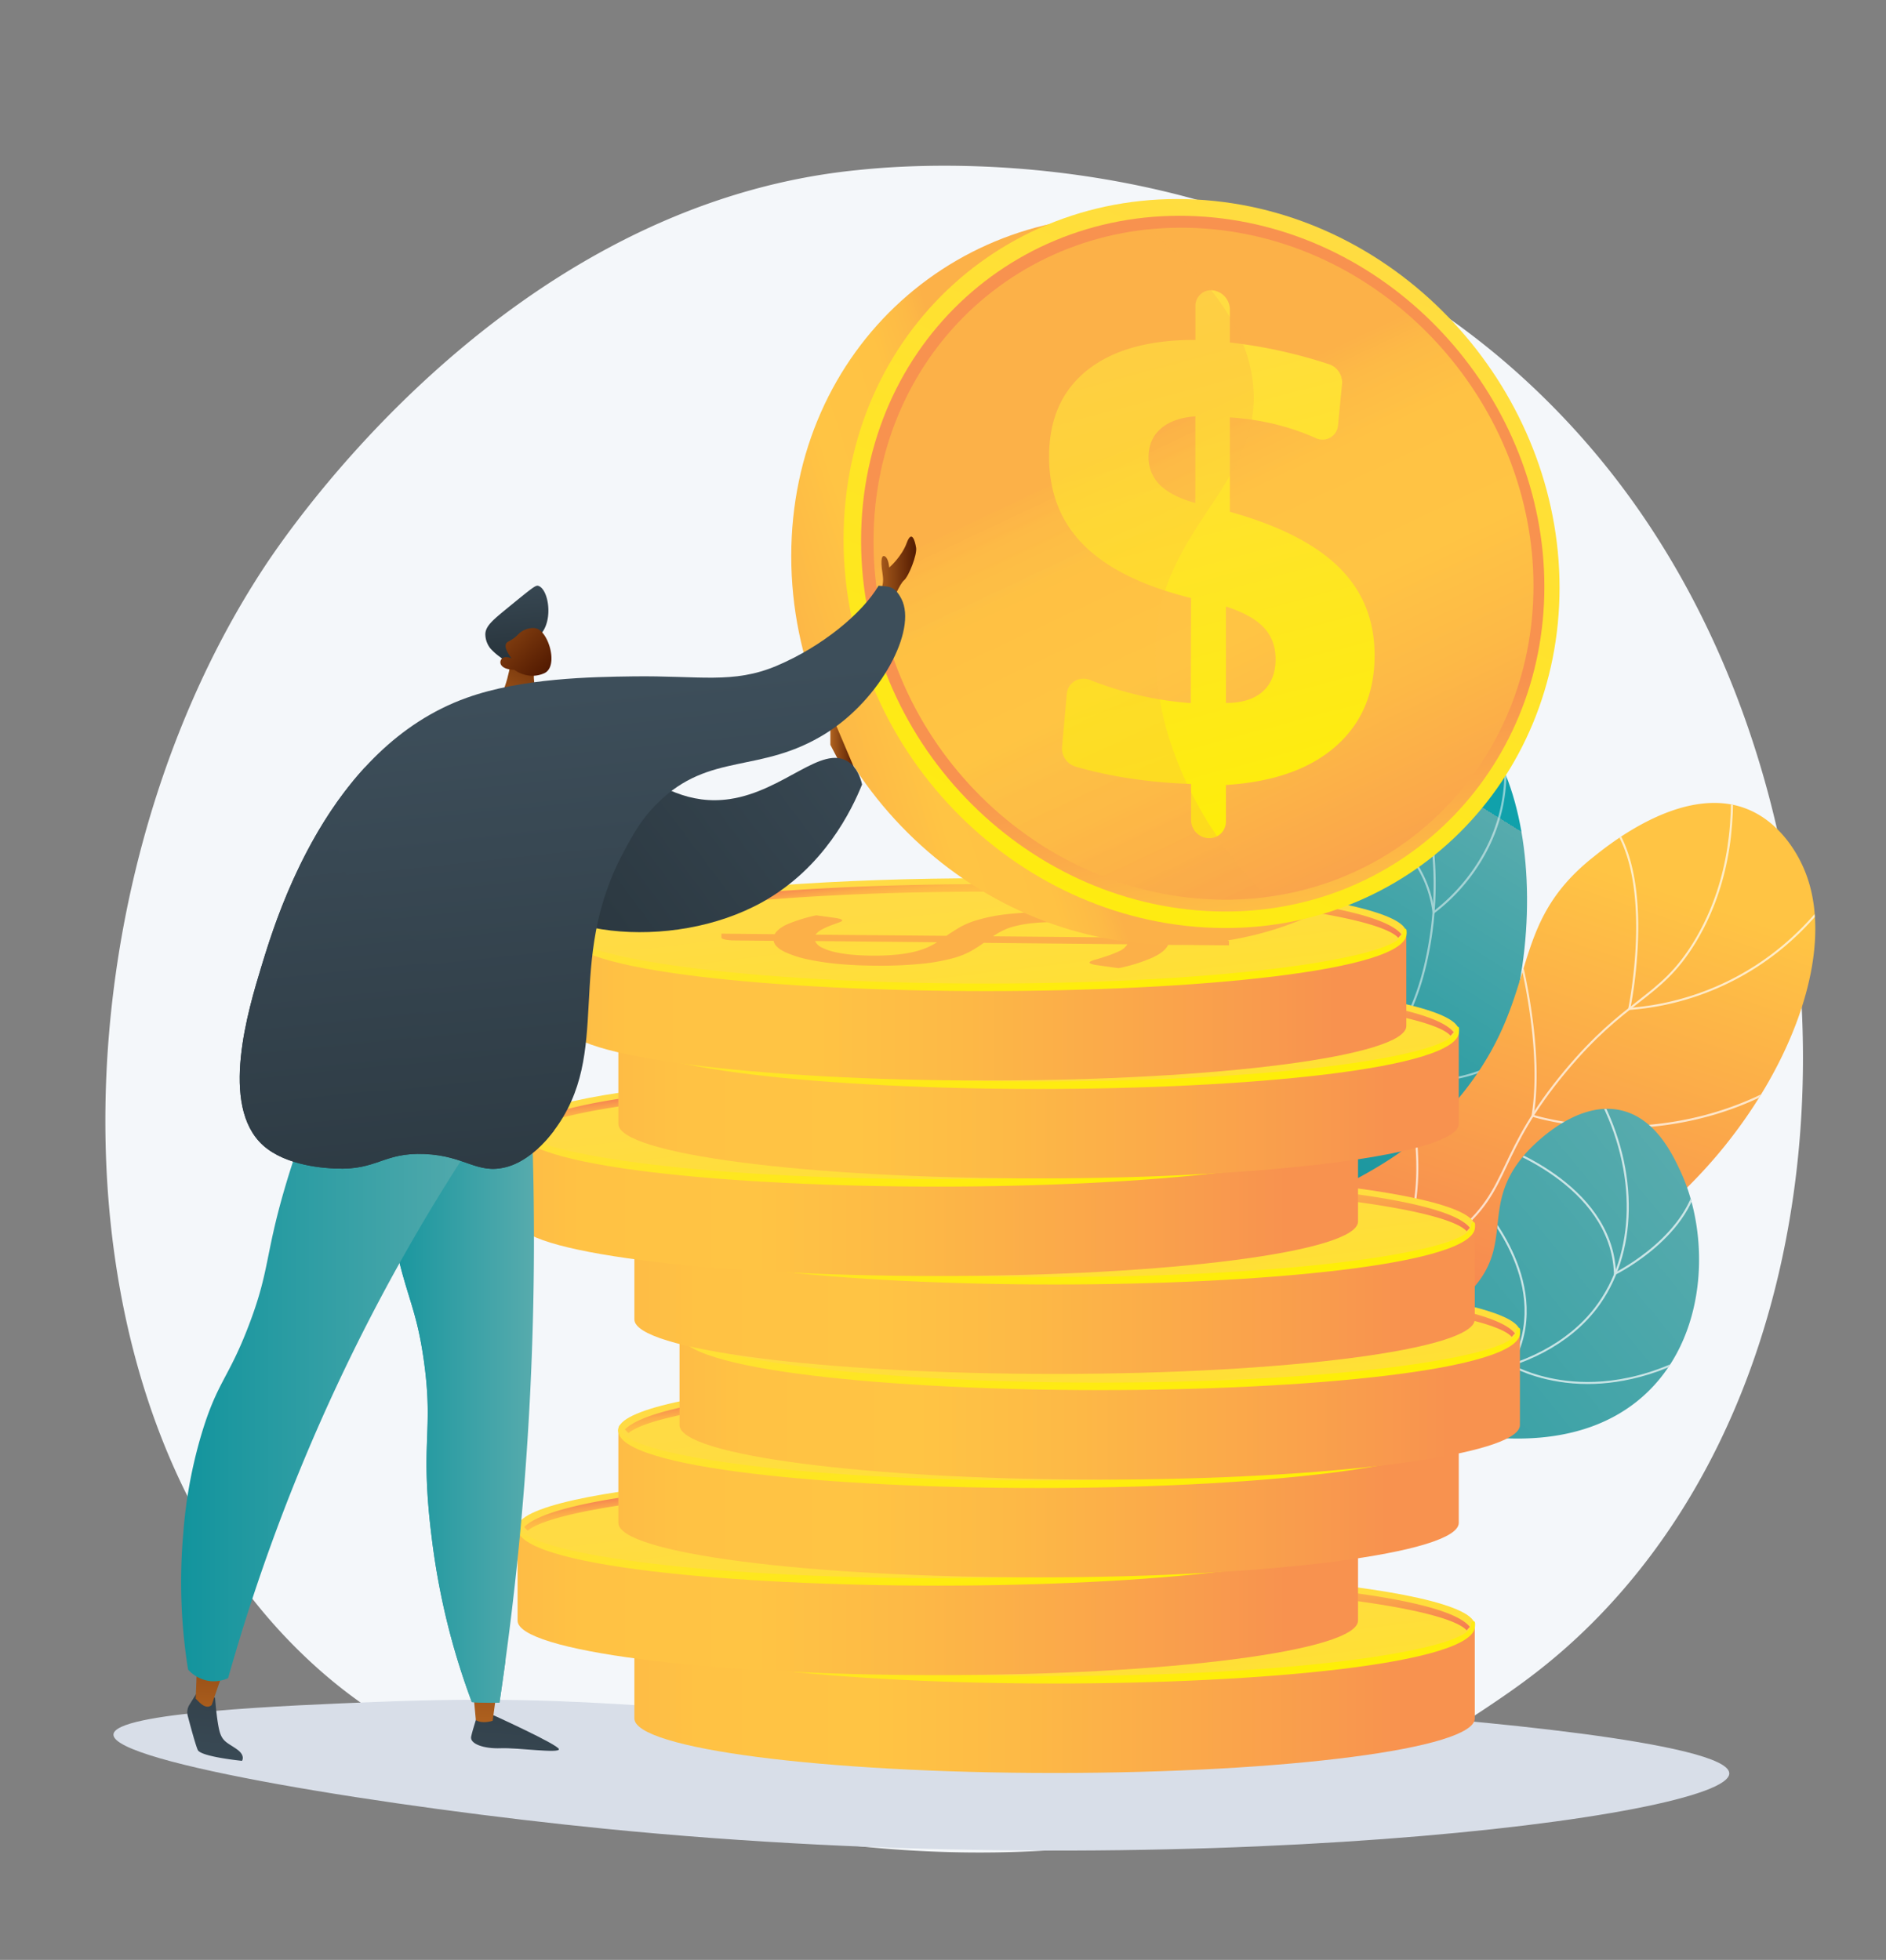 <svg xmlns="http://www.w3.org/2000/svg" xmlns:xlink="http://www.w3.org/1999/xlink" viewBox="0 0 1080.47 1122.78"><rect x="0" y="0" width="1080.47" height="1122.78" fill="#808080" stroke="none"/><defs><style>.cls-1{fill:url(#Gradiente_sem_nome_2);}.cls-2{fill:url(#linear-gradient);}.cls-3{fill:url(#Gradiente_sem_nome_2-2);}.cls-4{fill:#fff;}.cls-5{isolation:isolate;}.cls-6{fill:#f4f7fa;}.cls-7{fill:#d8dee8;}.cls-8{clip-path:url(#clip-path-2);}.cls-9{opacity:0.5;}.cls-11,.cls-9{mix-blend-mode:soft-light;}.cls-10{clip-path:url(#clip-path-3);}.cls-11{opacity:0.7;}.cls-12{clip-path:url(#clip-path-4);}.cls-13{fill:url(#linear-gradient-3);}.cls-14{fill:url(#linear-gradient-4);}.cls-15{fill:url(#linear-gradient-5);}.cls-16{fill:#fcb048;}.cls-17{fill:url(#linear-gradient-6);}.cls-18{fill:url(#linear-gradient-7);}.cls-19{fill:url(#linear-gradient-8);}.cls-20{fill:url(#linear-gradient-9);}.cls-21{fill:url(#linear-gradient-10);}.cls-22{fill:url(#linear-gradient-11);}.cls-23{fill:url(#linear-gradient-12);}.cls-24{fill:url(#linear-gradient-13);}.cls-25{fill:url(#linear-gradient-14);}.cls-26{fill:url(#linear-gradient-15);}.cls-27{fill:url(#linear-gradient-16);}.cls-28{fill:url(#linear-gradient-17);}.cls-29{fill:url(#linear-gradient-18);}.cls-30{fill:url(#linear-gradient-19);}.cls-31{fill:url(#linear-gradient-20);}.cls-32{fill:url(#linear-gradient-21);}.cls-33{fill:url(#linear-gradient-22);}.cls-34{fill:url(#linear-gradient-23);}.cls-35{fill:url(#linear-gradient-24);}.cls-36{fill:url(#linear-gradient-25);}.cls-37{fill:url(#linear-gradient-26);}.cls-38{fill:url(#linear-gradient-27);}.cls-39{fill:url(#linear-gradient-28);}.cls-40{fill:url(#linear-gradient-29);}.cls-41{fill:url(#linear-gradient-30);}.cls-42{fill:url(#linear-gradient-31);}.cls-43{fill:url(#linear-gradient-32);}.cls-44{fill:url(#linear-gradient-33);}.cls-45{fill:url(#linear-gradient-34);}.cls-46{fill:url(#linear-gradient-35);}.cls-47{fill:url(#linear-gradient-36);}.cls-48{fill:url(#linear-gradient-37);}.cls-49{fill:url(#linear-gradient-38);}.cls-50{fill:url(#linear-gradient-39);}.cls-51{opacity:0.3;mix-blend-mode:multiply;fill:url(#linear-gradient-40);}.cls-52{fill:url(#linear-gradient-41);}.cls-53{fill:url(#linear-gradient-42);}.cls-54{fill:url(#Nova_amostra_de_gradiente_2);}.cls-55{fill:url(#linear-gradient-43);}.cls-56{fill:url(#Nova_amostra_de_gradiente_2-2);}.cls-57{fill:url(#linear-gradient-44);}.cls-58{fill:url(#Gradiente_sem_nome_2-5);}.cls-59{fill:url(#Gradiente_sem_nome_2-6);}.cls-60{fill:url(#Gradiente_sem_nome_2-7);}.cls-61{fill:url(#linear-gradient-45);}.cls-62{fill:url(#Nova_amostra_de_gradiente_2-3);}.cls-63{fill:url(#linear-gradient-46);}.cls-64{fill:url(#Nova_amostra_de_gradiente_2-4);}.cls-65{fill:url(#Nova_amostra_de_gradiente_2-5);}.cls-66{fill:url(#Nova_amostra_de_gradiente_2-6);}</style><linearGradient id="Gradiente_sem_nome_2" x1="848.62" y1="462.17" x2="714.61" y2="677.96" gradientUnits="userSpaceOnUse"><stop offset="0" stop-color="#10a1ab"/><stop offset="0" stop-color="#57abad"/><stop offset="1" stop-color="#12949d"/></linearGradient><linearGradient id="linear-gradient" x1="918.32" y1="497.73" x2="801.74" y2="845.57" gradientUnits="userSpaceOnUse"><stop offset="0" stop-color="#ffc444"/><stop offset="1" stop-color="#f36f56"/></linearGradient><linearGradient id="Gradiente_sem_nome_2-2" x1="973.19" y1="675.83" x2="625.07" y2="961.78" xlink:href="#Gradiente_sem_nome_2"/><clipPath id="clip-path"><path class="cls-4" d="M681.09,826.31l-.8-.88c29.75-27.17,60.11-41.74,90.22-43.32,13.18-.69,22.67,1.23,31.86,3.08,11.46,2.31,22.28,4.49,39.55,1.88,31.09-4.7,56.58-18.18,71.78-38,23.55-30.66,24.36-77.9,2.07-120.35l1.05-.55c22.51,42.86,21.66,90.6-2.17,121.63-15.39,20-41.16,33.68-72.55,38.43-17.48,2.64-28.4.44-40-1.89-9.11-1.84-18.54-3.74-31.55-3.06C740.74,784.86,710.64,799.33,681.09,826.31Z"/></clipPath><clipPath id="clip-path-2"><path class="cls-1" d="M721.68,846.83c-12.57-27.78-27-70.7-21-120.73,6.84-57.46,34.26-71.79,53.47-134.5,27.42-89.51-20.86-147,14.31-177.22,17.15-14.76,46.29-17.94,65.65-7.09C889.33,438.23,892.55,598.8,818,669.7c-33.74,32.07-66.2,32.23-89.86,71.55C707.2,776,713.71,818.13,721.68,846.83Z"/></clipPath><clipPath id="clip-path-3"><path class="cls-2" d="M694,836.55c-6.53-23.41-12.84-60.39,2.94-95.79,27.54-61.76,91.34-49.2,143.64-117.84,42.18-55.36,22.93-92.74,72.08-131.83,8.23-6.54,51.58-42.34,88.3-27.6,20.7,8.3,30.11,28.94,31.88,32.81,26.7,58.55-24.83,160.37-100.74,212.62-43.62,30-59.45,23.48-137.81,61.48A461.49,461.49,0,0,0,694,836.55Z"/></clipPath><clipPath id="clip-path-4"><path class="cls-3" d="M690.94,816.39a259.17,259.17,0,0,1,60.48-40.63c49.92-24,74.89-15.77,94.48-40.1,20.28-25.19,3.11-46,27.59-74.3,2.06-2.38,28.42-32.09,56-25.08,19.26,4.9,28.75,25.14,33.2,34.64,17.28,36.85,16,96-21.73,129.23-35.76,31.49-86.19,23.81-102.22,21.26C810.58,817,803,807,774.46,803.29,739.81,798.77,710.12,808.13,690.94,816.39Z"/></clipPath><linearGradient id="linear-gradient-3" x1="322.27" y1="973.36" x2="876.16" y2="973.36" gradientUnits="userSpaceOnUse"><stop offset="0" stop-color="#fcb148"/><stop offset="0.05" stop-color="#fdba46"/><stop offset="0.14" stop-color="#ffc244"/><stop offset="0.32" stop-color="#ffc444"/><stop offset="0.48" stop-color="#fdb946"/><stop offset="0.78" stop-color="#f99c4d"/><stop offset="0.87" stop-color="#f8924f"/><stop offset="1" stop-color="#f8924f"/></linearGradient><linearGradient id="linear-gradient-4" x1="601.76" y1="910.97" x2="630.96" y2="1155.42" gradientUnits="userSpaceOnUse"><stop offset="0" stop-color="#ffdb44"/><stop offset="1" stop-color="#feef06"/></linearGradient><linearGradient id="linear-gradient-5" x1="600.49" y1="900.07" x2="609.46" y2="975.14" xlink:href="#linear-gradient-4"/><linearGradient id="linear-gradient-6" x1="-14931.07" y1="-554.06" x2="-14922.13" y2="-479.25" gradientTransform="translate(-14322.15 413.22) rotate(180)" gradientUnits="userSpaceOnUse"><stop offset="0" stop-color="#f36f56"/><stop offset="0.31" stop-color="#f99c4c"/><stop offset="0.55" stop-color="#fdb946"/><stop offset="0.68" stop-color="#ffc444"/><stop offset="0.8" stop-color="#ffc244"/><stop offset="0.87" stop-color="#feba46"/><stop offset="0.92" stop-color="#fcad49"/><stop offset="0.96" stop-color="#f99a4d"/><stop offset="1" stop-color="#f68252"/><stop offset="1" stop-color="#f57e53"/></linearGradient><linearGradient id="linear-gradient-7" x1="255.35" y1="917.28" x2="809.23" y2="917.28" xlink:href="#linear-gradient-3"/><linearGradient id="linear-gradient-8" x1="534.84" y1="854.89" x2="564.04" y2="1099.34" xlink:href="#linear-gradient-4"/><linearGradient id="linear-gradient-9" x1="533.57" y1="843.99" x2="542.54" y2="919.06" xlink:href="#linear-gradient-4"/><linearGradient id="linear-gradient-10" x1="-14864.15" y1="-497.97" x2="-14855.21" y2="-423.16" xlink:href="#linear-gradient-6"/><linearGradient id="linear-gradient-11" x1="313.09" y1="861.36" x2="866.98" y2="861.36" xlink:href="#linear-gradient-3"/><linearGradient id="linear-gradient-12" x1="592.58" y1="798.97" x2="621.78" y2="1043.42" xlink:href="#linear-gradient-4"/><linearGradient id="linear-gradient-13" x1="591.31" y1="788.07" x2="600.28" y2="863.14" xlink:href="#linear-gradient-4"/><linearGradient id="linear-gradient-14" x1="-14921.89" y1="-442.05" x2="-14912.96" y2="-367.24" xlink:href="#linear-gradient-6"/><linearGradient id="linear-gradient-15" x1="348.13" y1="805.28" x2="902.02" y2="805.28" xlink:href="#linear-gradient-3"/><linearGradient id="linear-gradient-16" x1="627.62" y1="742.88" x2="656.82" y2="987.33" xlink:href="#linear-gradient-4"/><linearGradient id="linear-gradient-17" x1="626.35" y1="731.98" x2="635.32" y2="807.05" xlink:href="#linear-gradient-4"/><linearGradient id="linear-gradient-18" x1="-14956.93" y1="-385.97" x2="-14948" y2="-311.16" xlink:href="#linear-gradient-6"/><linearGradient id="linear-gradient-19" x1="322.27" y1="744.77" x2="876.16" y2="744.77" xlink:href="#linear-gradient-3"/><linearGradient id="linear-gradient-20" x1="601.76" y1="682.37" x2="630.96" y2="926.82" xlink:href="#linear-gradient-4"/><linearGradient id="linear-gradient-21" x1="600.49" y1="671.47" x2="609.46" y2="746.55" xlink:href="#linear-gradient-4"/><linearGradient id="linear-gradient-22" x1="-14931.07" y1="-325.46" x2="-14922.13" y2="-250.65" xlink:href="#linear-gradient-6"/><linearGradient id="linear-gradient-23" x1="255.35" y1="688.68" x2="809.23" y2="688.68" xlink:href="#linear-gradient-3"/><linearGradient id="linear-gradient-24" x1="534.84" y1="626.29" x2="564.04" y2="870.74" xlink:href="#linear-gradient-4"/><linearGradient id="linear-gradient-25" x1="533.57" y1="615.39" x2="542.54" y2="690.46" xlink:href="#linear-gradient-4"/><linearGradient id="linear-gradient-26" x1="-14864.15" y1="-269.37" x2="-14855.21" y2="-194.57" xlink:href="#linear-gradient-6"/><linearGradient id="linear-gradient-27" x1="313.09" y1="632.76" x2="866.98" y2="632.76" xlink:href="#linear-gradient-3"/><linearGradient id="linear-gradient-28" x1="592.58" y1="570.37" x2="621.78" y2="814.82" xlink:href="#linear-gradient-4"/><linearGradient id="linear-gradient-29" x1="591.31" y1="559.47" x2="600.28" y2="634.54" xlink:href="#linear-gradient-4"/><linearGradient id="linear-gradient-30" x1="-14921.89" y1="-213.45" x2="-14912.96" y2="-138.65" xlink:href="#linear-gradient-6"/><linearGradient id="linear-gradient-31" x1="283.06" y1="576.68" x2="836.94" y2="576.68" xlink:href="#linear-gradient-3"/><linearGradient id="linear-gradient-32" x1="562.55" y1="514.28" x2="591.75" y2="758.73" xlink:href="#linear-gradient-4"/><linearGradient id="linear-gradient-33" x1="561.28" y1="503.38" x2="570.24" y2="578.46" xlink:href="#linear-gradient-4"/><linearGradient id="linear-gradient-34" x1="-14891.86" y1="-157.37" x2="-14882.92" y2="-82.56" xlink:href="#linear-gradient-6"/><linearGradient id="linear-gradient-35" x1="588.1" y1="354.92" x2="348.88" y2="431.69" xlink:href="#linear-gradient-3"/><linearGradient id="linear-gradient-36" x1="781.61" y1="116.81" x2="568.05" y2="587.95" xlink:href="#linear-gradient-4"/><linearGradient id="linear-gradient-37" x1="742.32" y1="614.28" x2="701.12" y2="389.18" xlink:href="#linear-gradient-3"/><linearGradient id="linear-gradient-38" x1="654.96" y1="249.92" x2="824.77" y2="610.41" xlink:href="#linear-gradient-3"/><linearGradient id="linear-gradient-39" x1="648.19" y1="172.35" x2="733.58" y2="492.38" xlink:href="#linear-gradient-4"/><linearGradient id="linear-gradient-40" x1="605" y1="273.25" x2="774.47" y2="633.01" xlink:href="#linear-gradient-3"/><linearGradient id="linear-gradient-41" x1="501.79" y1="326.14" x2="524.9" y2="326.14" gradientUnits="userSpaceOnUse"><stop offset="0" stop-color="#b0621f"/><stop offset="1" stop-color="#541b01"/></linearGradient><linearGradient id="linear-gradient-42" x1="475.7" y1="424.15" x2="489.62" y2="424.15" xlink:href="#linear-gradient-41"/><linearGradient id="Nova_amostra_de_gradiente_2" x1="-14831.25" y1="925.32" x2="-14822.2" y2="1040.57" gradientTransform="matrix(-1, 0, 0, 1, -14530.46, 0)" gradientUnits="userSpaceOnUse"><stop offset="0" stop-color="#28343c"/><stop offset="1" stop-color="#3d4e5a"/></linearGradient><linearGradient id="linear-gradient-43" x1="-14807.88" y1="989.49" x2="-14809.52" y2="870.12" gradientTransform="matrix(-1, 0, 0, 1, -14530.46, 0)" xlink:href="#linear-gradient-41"/><linearGradient id="Nova_amostra_de_gradiente_2-2" x1="-14660.12" y1="911.88" x2="-14651.07" y2="1027.13" xlink:href="#Nova_amostra_de_gradiente_2"/><linearGradient id="linear-gradient-44" x1="-14651.04" y1="987.32" x2="-14652.69" y2="867.95" gradientTransform="matrix(-1, 0, 0, 1, -14530.46, 0)" xlink:href="#linear-gradient-41"/><linearGradient id="Gradiente_sem_nome_2-5" x1="-14836.36" y1="796.11" x2="-14748.11" y2="796.11" gradientTransform="matrix(-1, 0, 0, 1, -14530.46, 0)" xlink:href="#Gradiente_sem_nome_2"/><linearGradient id="Gradiente_sem_nome_2-6" x1="-14836.36" y1="796.11" x2="-14748.11" y2="796.11" gradientTransform="matrix(-1, 0, 0, 1, -14530.46, 0)" xlink:href="#Gradiente_sem_nome_2"/><linearGradient id="Gradiente_sem_nome_2-7" x1="-14811.86" y1="787.41" x2="-14634.19" y2="787.41" gradientTransform="matrix(-1, 0, 0, 1, -14530.46, 0)" xlink:href="#Gradiente_sem_nome_2"/><linearGradient id="linear-gradient-45" x1="295.58" y1="414.77" x2="338.42" y2="340.57" gradientUnits="userSpaceOnUse"><stop offset="0" stop-color="#b0621f"/><stop offset="0.16" stop-color="#964e16"/><stop offset="0.37" stop-color="#79380d"/><stop offset="0.58" stop-color="#642806"/><stop offset="0.8" stop-color="#581e02"/><stop offset="1" stop-color="#541b01"/></linearGradient><linearGradient id="Nova_amostra_de_gradiente_2-3" x1="297.75" y1="376" x2="293.3" y2="322.62" gradientTransform="matrix(1, 0, 0, 1, 0, 0)" xlink:href="#Nova_amostra_de_gradiente_2"/><linearGradient id="linear-gradient-46" x1="270.08" y1="341.32" x2="311.23" y2="384.7" xlink:href="#linear-gradient-41"/><linearGradient id="Nova_amostra_de_gradiente_2-4" x1="286.62" y1="539.3" x2="526.86" y2="359.11" gradientTransform="matrix(1, 0, 0, 1, 0, 0)" xlink:href="#Nova_amostra_de_gradiente_2"/><linearGradient id="Nova_amostra_de_gradiente_2-5" x1="356.1" y1="757.96" x2="318.65" y2="397.76" gradientTransform="matrix(1, 0, 0, 1, 0, 0)" xlink:href="#Nova_amostra_de_gradiente_2"/><linearGradient id="Nova_amostra_de_gradiente_2-6" x1="241.48" y1="770.81" x2="203.67" y2="407.11" gradientTransform="matrix(1, 0, 0, 1, 0, 0)" xlink:href="#Nova_amostra_de_gradiente_2"/></defs><g class="cls-5"><g id="Metaphor_illustration" data-name="Metaphor illustration"><path class="cls-6" d="M915.88,926c-25.32,26.09-48,41.43-65.31,53-169.13,112.93-362.46,80.38-422.24,69.26-96.43-18-177.84-30.62-247.78-93.81C21.61,810.87,29.34,511.34,150.79,325.79c14.4-22,135.66-201.75,329.41-227.08,4.74-.62,8.27-1,11.37-1.3,30-3.17,215.71-19.92,367.16,107a451.57,451.57,0,0,1,88.92,100.89C1066,488,1066.32,770.93,915.88,926Z"/><path class="cls-7" d="M523.16,984.29c-137.85-1.64-174.41-14.52-307.32-9.31C165,977,65.75,980.86,65,993.6c-1,16.33,160.06,41.93,281.24,54,329.91,32.89,644.52-6.43,644.45-31.67-.06-17.59-153-31.4-219.79-35.39C663.68,974.17,657.27,985.88,523.16,984.29Z"/><path class="cls-1" d="M721.68,846.83c-12.57-27.78-27-70.7-21-120.73,6.84-57.46,34.26-71.79,53.47-134.5,27.42-89.51-20.86-147,14.31-177.22,17.15-14.76,46.29-17.94,65.65-7.09C889.33,438.23,892.55,598.8,818,669.7c-33.74,32.07-66.2,32.23-89.86,71.55C707.2,776,713.71,818.13,721.68,846.83Z"/><g class="cls-8"><g class="cls-9"><path class="cls-4" d="M708.16,775l-1.18-.17A221.3,221.3,0,0,1,715.5,738c8.91-27.54,20.31-43.37,34.73-63.4,9.36-13,20-27.75,31.83-48.5,22.16-38.82,28.88-52.33,33.9-73.43a201.91,201.91,0,0,0-.71-95.23,196.94,196.94,0,0,0-33.15-69.13l.95-.71a197.8,197.8,0,0,1,33.35,69.54,203.1,203.1,0,0,1,.71,95.8c-5.05,21.25-11.79,34.81-34,73.75-11.88,20.81-22.51,35.57-31.89,48.6-14.37,20-25.71,35.71-34.57,63.08A220.65,220.65,0,0,0,708.16,775Z"/><path class="cls-4" d="M820.8,523.77l-.12-1c-7.16-56.53-77.31-68.56-78-68.67l.19-1.18A132,132,0,0,1,779.56,466c17,9.17,38,26.24,42.16,55.65a108.43,108.43,0,0,0,25-27.69c10.63-16.85,21.16-44.47,11-80.43l1.14-.32c10.3,36.4-.38,64.37-11.14,81.42a107.5,107.5,0,0,1-26.1,28.58Z"/><path class="cls-4" d="M816.29,619.84a98.47,98.47,0,0,1-27.73-3.8l-.48-.16.08-.5c8.54-57.19-31.58-81.68-32-81.92l.6-1c.42.25,41,25,32.63,82.62,5.17,1.55,51.08,14,85-18.85l.83.85C856.29,615.42,833.67,619.84,816.29,619.84Z"/><path class="cls-4" d="M788.63,679.3a79.1,79.1,0,0,1-12.36-.94c-14.42-2.29-22.08-7.8-22.4-8l-.34-.25.13-.41c9.67-30.89-13.56-77.26-13.8-77.73l1.06-.54c.24.47,23.48,46.85,14,78.2,3.55,2.31,33.83,20.24,83.8-4.42l.53,1.07C818.69,676.39,801.54,679.3,788.63,679.3Z"/></g></g><path class="cls-2" d="M694,836.55c-6.53-23.41-12.84-60.39,2.94-95.79,27.54-61.76,91.34-49.2,143.64-117.84,42.18-55.36,22.93-92.74,72.08-131.83,8.23-6.54,51.58-42.34,88.3-27.6,20.7,8.3,30.11,28.94,31.88,32.81,26.7,58.55-24.83,160.37-100.74,212.62-43.62,30-59.45,23.48-137.81,61.48A461.49,461.49,0,0,0,694,836.55Z"/><g class="cls-10"><g class="cls-11"><path class="cls-4" d="M690.27,866l-1.18-.12c5.68-58.31,24-99.07,54.57-121.16,15-10.81,27.49-13.62,40.76-16.6,14.23-3.2,29-6.5,47.32-20.53,17.85-13.63,23.49-25.5,30.64-40.54,6.44-13.54,14.45-30.4,34-53.83,17.14-20.53,30.14-30.67,41.61-39.63,12.41-9.68,22.2-17.33,32.63-34.58,17-28.2,23.8-62.71,20.08-102.59l1.19-.11c3.74,40.14-3.08,74.9-20.25,103.31-10.54,17.44-20.41,25.15-32.92,34.91-11.42,8.92-24.37,19-41.42,39.46-19.46,23.3-27.44,40.09-33.85,53.57-7.21,15.18-12.91,27.17-31,41-18.58,14.19-33.42,17.52-47.78,20.75-13.15,3-25.56,5.74-40.32,16.41C714.11,767.56,695.92,808,690.27,866Z"/><path class="cls-4" d="M932.62,578.63l.17-.78c.17-.82,17.14-82.6-15.48-112.06l.8-.89c31.4,28.36,17.67,103.89,16,112.42a154.94,154.94,0,0,0,91.5-39.48c19.49-17.52,28.75-34.46,28.84-34.63l1,.57c-.09.17-9.43,17.26-29,34.91a156.15,156.15,0,0,1-93,39.88Z"/><path class="cls-4" d="M927.83,646.28c-29.35,0-49.78-6.47-50-6.54l-.49-.16.08-.5c3.61-22.16.79-48.32-2.21-66.35a340,340,0,0,0-7.46-34.22l1.14-.33c.17.58,16.52,57.93,9.79,100.58,3.35,1,23.67,6.67,51.61,6.31,28.09-.35,69.86-7,109.28-36.89l.72,1c-39.7,30.07-81.75,36.79-110,37.14Z"/><path class="cls-4" d="M893.74,746.87a244,244,0,0,1-61.27-7.53c-22.59-5.87-35.32-13.18-35.44-13.25l-.55-.31.35-.53c27.11-41.55,8.08-103.31,7.88-103.93l1.14-.36c.19.62,19.23,62.38-7.68,104.4,5.68,3.06,54.84,27.94,131.22,18l.15,1.18A277.47,277.47,0,0,1,893.74,746.87Z"/></g></g><path class="cls-3" d="M690.94,816.39a259.17,259.17,0,0,1,60.48-40.63c49.92-24,74.89-15.77,94.48-40.1,20.28-25.19,3.11-46,27.59-74.3,2.06-2.38,28.42-32.09,56-25.08,19.26,4.9,28.75,25.14,33.2,34.64,17.28,36.85,16,96-21.73,129.23-35.76,31.49-86.19,23.81-102.22,21.26C810.58,817,803,807,774.46,803.29,739.81,798.77,710.12,808.13,690.94,816.39Z"/><g class="cls-12"><g class="cls-11"><path class="cls-4" d="M681.09,826.31l-.8-.88c29.75-27.17,60.11-41.74,90.22-43.32,13.18-.69,22.67,1.23,31.86,3.08,11.46,2.31,22.28,4.49,39.55,1.88,31.09-4.7,56.58-18.18,71.78-38,23.55-30.66,24.36-77.9,2.07-120.35l1.05-.55c22.51,42.86,21.66,90.6-2.17,121.63-15.39,20-41.16,33.68-72.55,38.43-17.48,2.64-28.4.44-40-1.89-9.11-1.84-18.54-3.74-31.55-3.06C740.74,784.86,710.64,799.33,681.09,826.31Z"/><path class="cls-4" d="M924.61,730.59l0-.91c-1.7-51.32-66.54-72.84-67.19-73.06l.36-1.13c.66.21,65.51,21.73,68,73.22,6.4-3.35,48-26.58,47-63l1.19,0c1.13,40-48,64.25-48.48,64.5Z"/><path class="cls-4" d="M909.52,792.85c-3,0-5.85-.13-8.49-.35-21.9-1.78-35.47-9.84-35.61-9.92l-.5-.3.29-.51c25.34-44.32-15.94-89.59-16.36-90l.87-.81c.43.46,42,46,16.82,90.92,2.63,1.44,15.36,7.93,34.65,9.48,20,1.62,51.26-1.87,86.91-27.62l.7,1C957.53,787.25,929.56,792.85,909.52,792.85Z"/></g></g><path class="cls-13" d="M363.43,931.05v53.39c0,17.26,107.78,31.24,240.73,31.24s240.72-14,240.72-31.24V931.05Z"/><ellipse class="cls-14" cx="604.16" cy="931.05" rx="240.73" ry="31.24"/><path class="cls-15" d="M604.16,964.44c-117.75,0-240.87-11.25-240.87-32.94,0-1.19.42-3.28,1.61-3.28s.68,1.64.68,2.83c0,13.75,98,29.08,238.58,29.08s238.57-15.33,238.57-29.08c0-1.19.2-2.31,1.39-2.31s.91,1.59.91,2.78C845,953.21,721.9,964.44,604.16,964.44Z"/><path class="cls-16" d="M581.41,932.79c2.36-1.64,4.87-3.25,7.56-4.84a47.52,47.52,0,0,1,10.35-4.31,97.83,97.83,0,0,1,15.86-3.14A199.82,199.82,0,0,1,639,919.22c9.31-.05,18,.25,26.21.88A178.59,178.59,0,0,1,686.7,923a66.65,66.65,0,0,1,15.13,4.69q5.79,2.79,6.91,6.41l27.11.27a26.44,26.44,0,0,1,5.19.48c1.52.31,2.25.7,2.25,1.17v2.24l-34.84-.34q-1.83,4.1-9.34,7.5a94.9,94.9,0,0,1-19.11,5.9l-12.69-1.77a14.61,14.61,0,0,1-2.81-.66c-.73-.27-1.08-.56-1.08-.87s1-.92,2.94-1.47,4.18-1.24,6.64-2a68.29,68.29,0,0,0,7.28-2.87,9.94,9.94,0,0,0,4.77-4l-82.25-.81a77.37,77.37,0,0,1-7.26,4.68,47.41,47.41,0,0,1-10.67,4.15,111.82,111.82,0,0,1-16.56,3,235.26,235.26,0,0,1-25,1.22c-7.54,0-14.88-.25-22.07-.85a151.78,151.78,0,0,1-19.15-2.73,60.15,60.15,0,0,1-13.73-4.5q-5.35-2.68-6-6.16l-22.31-.23a28.66,28.66,0,0,1-5.27-.47c-1.54-.29-2.32-.69-2.33-1.18v-2.24l30.51.29c1.35-2.35,4.11-4.4,8.34-6.14A95.21,95.21,0,0,1,506.85,921l10.21,1.4c3.11.44,4.65,1,4.65,1.54,0,.31-.63.7-1.91,1.17s-2.82,1-4.58,1.68a42.16,42.16,0,0,0-5.08,2.29,10.91,10.91,0,0,0-3.72,3Zm-75.27,3a8.09,8.09,0,0,0,4.05,3.78,31.84,31.84,0,0,0,7.75,2.62,80.15,80.15,0,0,0,10.45,1.5q5.82.48,12.18.45a123.09,123.09,0,0,0,12.93-.64,74.54,74.54,0,0,0,9.67-1.63,44.33,44.33,0,0,0,7.28-2.41,41.29,41.29,0,0,0,5.56-3Zm179.05-2c-.61-1.48-2.11-2.78-4.43-3.9a40.46,40.46,0,0,0-8.91-2.81,98.88,98.88,0,0,0-12.64-1.7q-7.2-.55-15.89-.51a124.21,124.21,0,0,0-13.31.69,68.72,68.72,0,0,0-9.67,1.76,35,35,0,0,0-7,2.57,48.54,48.54,0,0,0-5.33,3.13Z"/><path class="cls-17" d="M604.19,903.19c-107.34,0-219.1,9.44-237,27.73a22.3,22.3,0,0,1,2,2.05c15.07-12.69,107.35-25.47,235-25.47C735.14,907.5,828.9,921,840.26,934a21.53,21.53,0,0,1,1.8-2C827.29,913,713.43,903.19,604.19,903.19Z"/><path class="cls-18" d="M296.51,875v53.4c0,17.25,107.77,31.24,240.73,31.24S778,945.61,778,928.36V875Z"/><ellipse class="cls-19" cx="537.24" cy="874.96" rx="240.73" ry="31.24"/><path class="cls-20" d="M537.23,908.36c-117.74,0-240.86-11.25-240.86-32.94,0-1.19.42-3.29,1.61-3.29s.68,1.64.68,2.83c0,13.76,98,29.09,238.57,29.09S775.81,888.72,775.81,875c0-1.19.2-2.3,1.39-2.3s.91,1.58.91,2.78C778.11,897.13,655,908.36,537.23,908.36Z"/><path class="cls-16" d="M514.49,876.7c2.36-1.63,4.87-3.24,7.56-4.84a48.13,48.13,0,0,1,10.34-4.31,99.41,99.41,0,0,1,15.87-3.13A201.69,201.69,0,0,1,572,863.13q14-.06,26.2.89a178.65,178.65,0,0,1,21.55,2.85,67.15,67.15,0,0,1,15.13,4.69q5.79,2.81,6.91,6.41l27.11.28a26.44,26.44,0,0,1,5.19.48c1.52.31,2.25.7,2.25,1.17v2.23l-34.84-.33q-1.85,4.1-9.35,7.5a94.63,94.63,0,0,1-19.1,5.89l-12.69-1.76a15.32,15.32,0,0,1-2.81-.67c-.73-.26-1.08-.55-1.09-.87s1-.92,3-1.47,4.18-1.23,6.64-2a66.31,66.31,0,0,0,7.28-2.88,9.87,9.87,0,0,0,4.77-4l-82.25-.82a76.3,76.3,0,0,1-7.27,4.69A47,47,0,0,1,518,889.56a112.73,112.73,0,0,1-16.55,3,235.26,235.26,0,0,1-24.95,1.22c-7.54,0-14.88-.25-22.07-.86a151.51,151.51,0,0,1-19.15-2.73,59.28,59.28,0,0,1-13.74-4.5q-5.34-2.67-6-6.16l-22.31-.23a28.72,28.72,0,0,1-5.27-.46c-1.54-.3-2.33-.69-2.33-1.19v-2.23l30.51.29c1.35-2.35,4.11-4.4,8.34-6.14a95.37,95.37,0,0,1,15.48-4.66l10.22,1.4c3.11.44,4.65,1,4.65,1.53,0,.32-.63.71-1.91,1.18s-2.82,1-4.58,1.68a40.65,40.65,0,0,0-5.08,2.29,10.91,10.91,0,0,0-3.72,3Zm-75.27,3a8.09,8.09,0,0,0,4,3.78,32.72,32.72,0,0,0,7.75,2.62,80.15,80.15,0,0,0,10.45,1.5q5.82.48,12.18.45a128.78,128.78,0,0,0,12.93-.64,74.42,74.42,0,0,0,9.67-1.64,45.68,45.68,0,0,0,7.28-2.4,40.2,40.2,0,0,0,5.56-3Zm179-2c-.61-1.48-2.11-2.78-4.43-3.9a39.87,39.87,0,0,0-8.92-2.81,98.38,98.38,0,0,0-12.64-1.7q-7.18-.55-15.88-.51a119.06,119.06,0,0,0-13.31.69,68.55,68.55,0,0,0-9.67,1.75,35.6,35.6,0,0,0-6.95,2.57,50.22,50.22,0,0,0-5.33,3.14Z"/><path class="cls-21" d="M537.27,847.1c-107.34,0-219.1,9.45-237,27.73a23.78,23.78,0,0,1,2,2.06c15.07-12.69,107.35-25.48,235-25.48,130.94,0,224.71,13.45,236.06,26.46a23.23,23.23,0,0,1,1.8-2C760.37,856.9,646.51,847.1,537.27,847.1Z"/><path class="cls-22" d="M354.25,819v53.4c0,17.25,107.78,31.24,240.73,31.24s240.73-14,240.73-31.24V819Z"/><ellipse class="cls-23" cx="594.98" cy="819.04" rx="240.73" ry="31.24"/><path class="cls-24" d="M595,852.44c-117.75,0-240.87-11.25-240.87-32.94,0-1.19.43-3.29,1.62-3.29s.68,1.64.68,2.83c0,13.76,98,29.09,238.57,29.09S833.55,832.8,833.55,819c0-1.19.2-2.31,1.4-2.31s.9,1.59.9,2.79C835.85,841.21,712.72,852.44,595,852.44Z"/><path class="cls-16" d="M572.23,820.78q3.54-2.44,7.57-4.84a47.7,47.7,0,0,1,10.34-4.31A99.3,99.3,0,0,1,606,808.49a202,202,0,0,1,23.77-1.28q14-.06,26.2.89A178.47,178.47,0,0,1,677.52,811a66.83,66.83,0,0,1,15.13,4.69q5.8,2.8,6.91,6.41l27.11.28a26.47,26.47,0,0,1,5.2.48c1.51.31,2.24.7,2.25,1.17v2.23l-34.85-.33q-1.83,4.1-9.34,7.5a94.54,94.54,0,0,1-19.11,5.89l-12.69-1.76a15,15,0,0,1-2.8-.67c-.74-.26-1.09-.55-1.09-.87s1-.92,2.94-1.47,4.18-1.23,6.65-2a67,67,0,0,0,7.27-2.88,9.83,9.83,0,0,0,4.77-4l-82.25-.82a77.38,77.38,0,0,1-7.26,4.69,47.22,47.22,0,0,1-10.67,4.15,113,113,0,0,1-16.55,3,235.46,235.46,0,0,1-25,1.22c-7.54,0-14.87-.25-22.06-.86A151.25,151.25,0,0,1,493,834.26a59.28,59.28,0,0,1-13.74-4.5q-5.36-2.68-6-6.16l-22.32-.23a28.88,28.88,0,0,1-5.27-.46c-1.54-.3-2.32-.69-2.32-1.19l0-2.23,30.51.29c1.35-2.35,4.12-4.4,8.34-6.14A95.21,95.21,0,0,1,497.67,809l10.22,1.4c3.1.44,4.64,1,4.64,1.53,0,.32-.62.71-1.91,1.18s-2.82,1-4.58,1.68a41.32,41.32,0,0,0-5.08,2.29,10.91,10.91,0,0,0-3.72,3Zm-75.27,3a8.07,8.07,0,0,0,4.05,3.79,32.65,32.65,0,0,0,7.76,2.62,79.73,79.73,0,0,0,10.44,1.5q5.84.48,12.18.45a128.78,128.78,0,0,0,12.93-.64A74.6,74.6,0,0,0,554,829.9a45.2,45.2,0,0,0,7.27-2.4,40.2,40.2,0,0,0,5.56-3Zm179.05-2c-.61-1.48-2.1-2.78-4.43-3.9a39.1,39.1,0,0,0-8.91-2.81,98.63,98.63,0,0,0-12.64-1.7q-7.18-.55-15.89-.51a119.33,119.33,0,0,0-13.31.69,68.82,68.82,0,0,0-9.67,1.75,35.6,35.6,0,0,0-6.95,2.57,51.24,51.24,0,0,0-5.33,3.14Z"/><path class="cls-25" d="M595,791.18c-107.33,0-219.1,9.45-237,27.73A22.23,22.23,0,0,1,360,821c15.07-12.69,107.35-25.48,235-25.48,131,0,224.71,13.45,236.07,26.46a21.7,21.7,0,0,1,1.8-2C818.11,801,704.25,791.18,595,791.18Z"/><path class="cls-26" d="M389.29,763v53.39c0,17.26,107.78,31.24,240.73,31.24s240.73-14,240.73-31.24V763Z"/><path class="cls-27" d="M870.75,763C870.75,780.21,763,794.2,630,794.2s-240.73-14-240.73-31.24S497.07,731.72,630,731.72,870.75,745.7,870.75,763Z"/><path class="cls-28" d="M630,796.35c-117.75,0-240.87-11.24-240.87-32.94,0-1.19.43-3.28,1.62-3.28s.68,1.64.68,2.83c0,13.75,98,29.08,238.57,29.08S868.59,776.71,868.59,763c0-1.19.2-2.31,1.4-2.31s.9,1.59.9,2.78C870.89,785.12,747.76,796.35,630,796.35Z"/><path class="cls-16" d="M607.27,764.7q3.54-2.46,7.57-4.84a47.2,47.2,0,0,1,10.34-4.31,98.2,98.2,0,0,1,15.87-3.14,199.82,199.82,0,0,1,23.77-1.28q13.95-.07,26.2.88a178,178,0,0,1,21.54,2.86,66.32,66.32,0,0,1,15.13,4.69q5.8,2.81,6.91,6.41l27.11.27a26.47,26.47,0,0,1,5.2.48c1.51.31,2.24.7,2.25,1.18v2.23l-34.85-.34q-1.83,4.11-9.34,7.5a94.49,94.49,0,0,1-19.11,5.9l-12.69-1.77a14.31,14.31,0,0,1-2.8-.66c-.74-.27-1.09-.56-1.09-.87s1-.92,2.94-1.47,4.18-1.23,6.65-2a69,69,0,0,0,7.27-2.87,9.89,9.89,0,0,0,4.77-4l-82.25-.82a79.44,79.44,0,0,1-7.26,4.69,47.73,47.73,0,0,1-10.67,4.14,111.66,111.66,0,0,1-16.55,3,232.81,232.81,0,0,1-25,1.22c-7.54,0-14.87-.25-22.06-.85A151.51,151.51,0,0,1,528,778.18a60.25,60.25,0,0,1-13.74-4.5c-3.56-1.79-5.57-3.84-6-6.16L486,767.29a29.8,29.8,0,0,1-5.27-.46c-1.54-.3-2.32-.7-2.32-1.19V763.4l30.5.3c1.35-2.36,4.12-4.41,8.35-6.15a94.76,94.76,0,0,1,15.48-4.66l10.22,1.41c3.1.43,4.64.94,4.64,1.53,0,.31-.62.71-1.91,1.17s-2.82,1-4.58,1.68A43.68,43.68,0,0,0,536,761a10.78,10.78,0,0,0-3.72,3Zm-75.27,3a8.09,8.09,0,0,0,4,3.78,31.93,31.93,0,0,0,7.76,2.62,78,78,0,0,0,10.44,1.51c3.89.31,8,.47,12.18.44a126.14,126.14,0,0,0,12.93-.63,76.34,76.34,0,0,0,9.68-1.64,45.2,45.2,0,0,0,7.27-2.4,42.47,42.47,0,0,0,5.56-3Zm179-2c-.61-1.48-2.1-2.78-4.43-3.9a40.12,40.12,0,0,0-8.91-2.81,98.77,98.77,0,0,0-12.64-1.69q-7.19-.55-15.89-.52a124.36,124.36,0,0,0-13.31.69,68.72,68.72,0,0,0-9.67,1.76,35,35,0,0,0-7,2.57,47.94,47.94,0,0,0-5.33,3.14Z"/><path class="cls-29" d="M630.05,735.1c-107.33,0-219.1,9.44-237,27.73a20,20,0,0,1,1.95,2.06c15.07-12.7,107.35-25.48,235-25.48,131,0,224.71,13.45,236.07,26.45a21.59,21.59,0,0,1,1.8-2C853.15,744.89,739.3,735.1,630.05,735.1Z"/><path class="cls-30" d="M363.43,702.45v53.39c0,17.26,107.78,31.24,240.73,31.24s240.72-14,240.72-31.24V702.45Z"/><ellipse class="cls-31" cx="604.16" cy="702.45" rx="240.73" ry="31.24"/><path class="cls-32" d="M604.16,735.84c-117.75,0-240.87-11.24-240.87-32.93,0-1.2.42-3.29,1.61-3.29s.68,1.64.68,2.83c0,13.76,98,29.08,238.58,29.08s238.57-15.32,238.57-29.08c0-1.19.2-2.31,1.39-2.31s.91,1.59.91,2.78C845,724.61,721.9,735.84,604.16,735.84Z"/><path class="cls-16" d="M581.41,704.19c2.36-1.64,4.87-3.25,7.56-4.84A47.52,47.52,0,0,1,599.32,695a98.92,98.92,0,0,1,15.86-3.14A199.82,199.82,0,0,1,639,690.62c9.31,0,18,.25,26.21.88a178.59,178.59,0,0,1,21.54,2.86,66.65,66.65,0,0,1,15.13,4.69q5.79,2.81,6.91,6.41l27.11.27a27.22,27.22,0,0,1,5.19.48c1.52.31,2.25.7,2.25,1.18v2.23l-34.84-.34q-1.83,4.11-9.34,7.5a94.9,94.9,0,0,1-19.11,5.9l-12.69-1.77a14.61,14.61,0,0,1-2.81-.66c-.73-.27-1.08-.56-1.08-.87s1-.92,2.94-1.47,4.18-1.23,6.64-2a68.29,68.29,0,0,0,7.28-2.87,10,10,0,0,0,4.77-4l-82.25-.82a79.44,79.44,0,0,1-7.26,4.69A47.93,47.93,0,0,1,584.88,717a111.82,111.82,0,0,1-16.56,3,232.61,232.61,0,0,1-25,1.22c-7.54,0-14.88-.25-22.07-.85a151.78,151.78,0,0,1-19.15-2.73,60.15,60.15,0,0,1-13.73-4.5q-5.35-2.68-6-6.16l-22.31-.23a29.62,29.62,0,0,1-5.27-.46c-1.54-.3-2.32-.7-2.33-1.19V702.9l30.51.29c1.35-2.35,4.11-4.41,8.34-6.15a96.21,96.21,0,0,1,15.49-4.66l10.21,1.41c3.11.43,4.65.94,4.65,1.53,0,.32-.63.71-1.91,1.17s-2.82,1-4.58,1.68a42.22,42.22,0,0,0-5.08,2.3,10.78,10.78,0,0,0-3.72,3Zm-75.27,3a8.11,8.11,0,0,0,4.05,3.79,32.29,32.29,0,0,0,7.75,2.61,78.39,78.39,0,0,0,10.45,1.51q5.82.48,12.18.45A128.78,128.78,0,0,0,553.5,715a76.17,76.17,0,0,0,9.67-1.64,45.34,45.34,0,0,0,7.28-2.4,41.3,41.3,0,0,0,5.56-3Zm179.05-2c-.61-1.49-2.11-2.79-4.43-3.9a39.9,39.9,0,0,0-8.91-2.82,99,99,0,0,0-12.64-1.69q-7.2-.55-15.89-.52A124.21,124.21,0,0,0,630,697a68.72,68.72,0,0,0-9.67,1.76,35,35,0,0,0-7,2.57,48.58,48.58,0,0,0-5.33,3.14Z"/><path class="cls-33" d="M604.19,674.59c-107.34,0-219.1,9.45-237,27.73a21.2,21.2,0,0,1,2,2.06c15.07-12.7,107.35-25.48,235-25.48,130.95,0,224.71,13.45,236.07,26.46a19.31,19.31,0,0,1,1.8-2C827.29,684.38,713.43,674.59,604.19,674.59Z"/><path class="cls-34" d="M296.51,646.36v53.4C296.51,717,404.28,731,537.24,731S778,717,778,699.76v-53.4Z"/><ellipse class="cls-35" cx="537.24" cy="646.36" rx="240.73" ry="31.24"/><path class="cls-36" d="M537.23,679.76c-117.74,0-240.86-11.25-240.86-32.94,0-1.19.42-3.28,1.61-3.28s.68,1.63.68,2.82c0,13.76,98,29.09,238.57,29.09s238.58-15.33,238.58-29.09c0-1.19.2-2.3,1.39-2.3s.91,1.59.91,2.78C778.11,668.53,655,679.76,537.23,679.76Z"/><path class="cls-16" d="M514.49,648.11c2.36-1.64,4.87-3.25,7.56-4.84A47.63,47.63,0,0,1,532.39,639a98.2,98.2,0,0,1,15.87-3.14A201.69,201.69,0,0,1,572,634.53q14-.06,26.2.89a180.68,180.68,0,0,1,21.55,2.85,67.12,67.12,0,0,1,15.13,4.7q5.79,2.79,6.91,6.4l27.11.28a26.44,26.44,0,0,1,5.19.48c1.52.31,2.25.7,2.25,1.17v2.23l-34.84-.33q-1.85,4.09-9.35,7.5a94.63,94.63,0,0,1-19.1,5.89l-12.69-1.76a14.61,14.61,0,0,1-2.81-.66c-.73-.27-1.08-.56-1.09-.88s1-.91,3-1.46,4.18-1.24,6.64-2.05a66.31,66.31,0,0,0,7.28-2.88,9.87,9.87,0,0,0,4.77-4l-82.25-.81a76.29,76.29,0,0,1-7.27,4.68A47,47,0,0,1,518,661a112.73,112.73,0,0,1-16.55,3,235.26,235.26,0,0,1-24.95,1.22c-7.54,0-14.88-.25-22.07-.86a151.51,151.51,0,0,1-19.15-2.73,59.79,59.79,0,0,1-13.74-4.49q-5.34-2.69-6-6.17l-22.31-.22a29.57,29.57,0,0,1-5.27-.47c-1.54-.3-2.33-.69-2.33-1.19v-2.23l30.51.29c1.35-2.35,4.11-4.4,8.34-6.14a95.37,95.37,0,0,1,15.48-4.66l10.22,1.4c3.11.44,4.65.95,4.65,1.53,0,.32-.63.71-1.91,1.18s-2.82,1-4.58,1.68a40.65,40.65,0,0,0-5.08,2.29,10.91,10.91,0,0,0-3.72,3Zm-75.27,3a8.09,8.09,0,0,0,4,3.78,32.72,32.72,0,0,0,7.75,2.62,80.15,80.15,0,0,0,10.45,1.5q5.82.48,12.18.45a125.87,125.87,0,0,0,12.93-.64,72.76,72.76,0,0,0,9.67-1.64,45.68,45.68,0,0,0,7.28-2.4,40.2,40.2,0,0,0,5.56-3Zm179-2c-.61-1.48-2.11-2.78-4.43-3.9a40.39,40.39,0,0,0-8.92-2.81,98.38,98.38,0,0,0-12.64-1.7q-7.18-.56-15.88-.51a119.06,119.06,0,0,0-13.31.69,68.55,68.55,0,0,0-9.67,1.75,36.26,36.26,0,0,0-6.95,2.57,50.22,50.22,0,0,0-5.33,3.14Z"/><path class="cls-37" d="M537.27,618.51c-107.34,0-219.1,9.44-237,27.72a23.78,23.78,0,0,1,2,2.06c15.07-12.69,107.35-25.47,235-25.47,130.94,0,224.71,13.44,236.06,26.45a23.23,23.23,0,0,1,1.8-2C760.37,628.3,646.51,618.51,537.27,618.51Z"/><path class="cls-38" d="M354.25,590.44v53.4c0,17.25,107.78,31.24,240.73,31.24s240.73-14,240.73-31.24v-53.4Z"/><ellipse class="cls-39" cx="594.98" cy="590.44" rx="240.73" ry="31.24"/><path class="cls-40" d="M595,623.84c-117.75,0-240.87-11.25-240.87-32.94,0-1.19.43-3.28,1.62-3.28s.68,1.63.68,2.82c0,13.76,98,29.09,238.57,29.09s238.57-15.33,238.57-29.09c0-1.19.2-2.3,1.4-2.3s.9,1.59.9,2.78C835.85,612.61,712.72,623.84,595,623.84Z"/><path class="cls-16" d="M572.23,592.19q3.54-2.46,7.57-4.84A47.2,47.2,0,0,1,590.14,583,98.2,98.2,0,0,1,606,579.9a201.69,201.69,0,0,1,23.77-1.29q14-.06,26.2.89a178.47,178.47,0,0,1,21.54,2.85,66.28,66.28,0,0,1,15.13,4.7q5.8,2.79,6.91,6.4l27.11.28a26.47,26.47,0,0,1,5.2.48c1.51.31,2.24.7,2.25,1.17v2.23l-34.85-.33q-1.83,4.1-9.34,7.5a94.54,94.54,0,0,1-19.11,5.89l-12.69-1.76a15.07,15.07,0,0,1-2.8-.66c-.74-.27-1.09-.56-1.09-.88s1-.92,2.94-1.46,4.18-1.24,6.65-2a67,67,0,0,0,7.27-2.88,9.83,9.83,0,0,0,4.77-4l-82.25-.81a77.37,77.37,0,0,1-7.26,4.68A47.22,47.22,0,0,1,575.7,605a113,113,0,0,1-16.55,3,235.46,235.46,0,0,1-25,1.22c-7.54,0-14.87-.25-22.06-.86A151.25,151.25,0,0,1,493,605.66a59.28,59.28,0,0,1-13.74-4.5q-5.36-2.67-6-6.16l-22.32-.22a29.74,29.74,0,0,1-5.27-.47c-1.54-.3-2.32-.69-2.32-1.19l0-2.23,30.51.29c1.35-2.35,4.12-4.4,8.34-6.14a95.21,95.21,0,0,1,15.49-4.66l10.22,1.4c3.1.44,4.64,1,4.64,1.53,0,.32-.62.71-1.91,1.18s-2.82,1-4.58,1.68a41.32,41.32,0,0,0-5.08,2.29,10.91,10.91,0,0,0-3.72,3Zm-75.27,3A8.09,8.09,0,0,0,501,599a32.65,32.65,0,0,0,7.76,2.62,79.73,79.73,0,0,0,10.44,1.5q5.84.48,12.18.45a125.87,125.87,0,0,0,12.93-.64A74.6,74.6,0,0,0,554,601.3a45.2,45.2,0,0,0,7.27-2.4,40.2,40.2,0,0,0,5.56-3Zm179.05-2c-.61-1.48-2.1-2.78-4.43-3.9a40.12,40.12,0,0,0-8.91-2.81,98.63,98.63,0,0,0-12.64-1.7q-7.18-.55-15.89-.51a119.33,119.33,0,0,0-13.31.69,68.82,68.82,0,0,0-9.67,1.75,36.26,36.26,0,0,0-6.95,2.57,51.24,51.24,0,0,0-5.33,3.14Z"/><path class="cls-41" d="M595,562.59c-107.33,0-219.1,9.44-237,27.72a22.23,22.23,0,0,1,1.95,2.06c15.07-12.69,107.35-25.47,235-25.47,131,0,224.71,13.44,236.07,26.45a21.7,21.7,0,0,1,1.8-2C818.11,572.38,704.25,562.59,595,562.59Z"/><path class="cls-42" d="M324.22,534.36v53.39C324.22,605,432,619,564.94,619s240.73-14,240.73-31.24V534.36Z"/><ellipse class="cls-43" cx="564.94" cy="534.36" rx="240.73" ry="31.24"/><path class="cls-44" d="M564.94,567.75c-117.74,0-240.86-11.24-240.86-32.93,0-1.2.42-3.29,1.61-3.29s.68,1.64.68,2.83c0,13.76,98,29.08,238.57,29.08s238.58-15.32,238.58-29.08c0-1.19.2-2.31,1.39-2.31s.9,1.59.9,2.78C805.81,556.52,682.69,567.75,564.94,567.75Z"/><path class="cls-16" d="M542.2,536.1c2.36-1.63,4.87-3.25,7.56-4.84A47.63,47.63,0,0,1,560.1,527,99.3,99.3,0,0,1,576,523.81a202,202,0,0,1,23.77-1.28q14-.07,26.2.89a176.66,176.66,0,0,1,21.55,2.85A66.38,66.38,0,0,1,662.61,531q5.8,2.81,6.92,6.41l27.1.27a28.09,28.09,0,0,1,5.2.48c1.52.31,2.25.7,2.25,1.18v2.23l-34.84-.34q-1.85,4.11-9.35,7.5a93.94,93.94,0,0,1-19.1,5.9l-12.7-1.77a14.49,14.49,0,0,1-2.8-.66c-.73-.26-1.08-.55-1.09-.87s1-.92,2.95-1.47,4.18-1.23,6.64-2.05a66.24,66.24,0,0,0,7.28-2.87,10,10,0,0,0,4.77-4l-82.25-.82a78.3,78.3,0,0,1-7.27,4.69A47.25,47.25,0,0,1,545.66,549a110.37,110.37,0,0,1-16.55,3,232.61,232.61,0,0,1-24.95,1.22c-7.54,0-14.88-.25-22.07-.85a151.51,151.51,0,0,1-19.15-2.73,59.76,59.76,0,0,1-13.74-4.5q-5.34-2.69-6-6.16l-22.31-.23a28.72,28.72,0,0,1-5.27-.46c-1.54-.3-2.33-.7-2.33-1.19v-2.23l30.51.29c1.35-2.35,4.11-4.4,8.34-6.15a96.38,96.38,0,0,1,15.48-4.66l10.22,1.41q4.65.64,4.65,1.53c0,.32-.63.71-1.91,1.18s-2.82,1-4.58,1.67a42.22,42.22,0,0,0-5.08,2.3,10.78,10.78,0,0,0-3.72,3Zm-75.28,3a8.09,8.09,0,0,0,4.06,3.79,32.29,32.29,0,0,0,7.75,2.61,78.15,78.15,0,0,0,10.45,1.51q5.82.48,12.18.45a128.78,128.78,0,0,0,12.93-.64,76.17,76.17,0,0,0,9.67-1.64,45.68,45.68,0,0,0,7.28-2.4,41.16,41.16,0,0,0,5.55-3Zm179.06-2c-.61-1.49-2.11-2.79-4.43-3.9a39.83,39.83,0,0,0-8.92-2.82A98.77,98.77,0,0,0,620,528.74q-7.18-.56-15.88-.52a124.06,124.06,0,0,0-13.31.69,68.88,68.88,0,0,0-9.68,1.76,34.62,34.62,0,0,0-6.94,2.57,48.58,48.58,0,0,0-5.33,3.14Z"/><path class="cls-45" d="M565,506.5c-107.34,0-219.1,9.45-237,27.73a22.42,22.42,0,0,1,2,2.06c15.06-12.7,107.35-25.48,235-25.48,130.94,0,224.71,13.45,236.06,26.46a21.87,21.87,0,0,1,1.8-2C788.08,516.3,674.22,506.5,565,506.5Z"/><path class="cls-46" d="M863.48,346.24c0,111-86.77,198.27-197.68,194.87-115.42-3.55-212.5-103.23-212.5-222.52S550.38,112.7,665.8,124.72C776.71,136.27,863.48,235.27,863.48,346.24Z"/><path class="cls-47" d="M893.45,336.67c0,111-86.77,198.28-197.68,194.87C580.35,528,483.27,428.31,483.27,309s97.08-205.89,212.5-193.87C806.68,126.7,893.45,225.7,893.45,336.67Z"/><path class="cls-48" d="M884.75,336.09c0,106.08-83,189.4-189,186C585.71,518.49,493.3,423.36,493.3,309.7s92.41-196.34,202.47-185.06C801.72,135.49,884.75,230,884.75,336.09Z"/><path class="cls-49" d="M878.51,335.67c0,102.58-80.34,183.05-182.74,179.61-106.24-3.57-195.33-95.45-195.33-205.1s89.09-189.53,195.33-178.77C798.17,141.78,878.51,233.08,878.51,335.67Z"/><path class="cls-50" d="M694.72,166.31h0a11.17,11.17,0,0,1,9.86,11v18.89a276,276,0,0,1,32.74,5.68q12.07,2.83,24,6.76a11,11,0,0,1,7.53,11.33l-2.32,23.69A8.88,8.88,0,0,1,753.85,251a138.2,138.2,0,0,0-16.1-6,146,146,0,0,0-30.38-5.67l-2.79-.23v54.09c28.43,7.95,49.3,18.65,62.8,32.11s20.11,30.09,20.11,50.12q0,32.5-22.25,52.11t-62.93,22.16v20.85a9.48,9.48,0,0,1-9.86,9.63h-.18a10.47,10.47,0,0,1-9.9-10.45V449.12l-4.4-.19A290,290,0,0,1,641.52,445a240.38,240.38,0,0,1-25.2-5.79,10.88,10.88,0,0,1-7.9-11.23l2.73-30.45c.59-6.58,7.2-10.41,13.46-7.94a196.41,196.41,0,0,0,22.16,7.27,193.11,193.11,0,0,0,35.42,5.92l.18-60.17q-40.93-10.12-61.14-30T601,261.6q0-32.15,21.95-49.58t61.89-17.28V175.43A8.92,8.92,0,0,1,694.72,166.31Zm-9.9,72.21q-12.65.91-19.71,6.95T658,261.71a21.8,21.8,0,0,0,6.55,16.13q6.52,6.48,20.24,10.33Zm17.49,109v55.18q13.76,0,21.11-6.56t7.34-18.57q0-10.95-6.82-18.16T702.31,347.47Z"/><path class="cls-51" d="M662.7,360.79c6.17-61,62.22-86.8,54.9-142.89-4.5-34.57-30.71-63.71-59.94-86.46-88.66,9.3-157.22,82.72-157.22,178.74,0,109.65,89.09,201.54,195.33,205.1A184.36,184.36,0,0,0,726,513.81C683.76,471.82,657.39,413.18,662.7,360.79Z"/><path class="cls-52" d="M501.79,339.72s5.5-.77,3.79-11.27c-1.35-8.24-.33-11,1.61-9.55s2.22,6.22,2.22,6.22,7.09-6.05,10-14,4.8-1.25,5.42,2.71-4.17,16.27-6.88,18.56-6.67,12.4-6.67,12.4Z"/><polygon class="cls-53" points="482.93 440.52 475.7 426.68 475.7 407.77 489.62 440.52 482.93 440.52"/><path class="cls-54" d="M283.13,982.8s36.45,16.57,37.05,19.21-23.45-.88-33.26-.5-17.88-2.52-17-6.68,4.33-14.61,4.33-14.61Z"/><path class="cls-55" d="M284.46,969.35l-2.21,16.42s-5.78,2.05-9.65-.38l-1.66-18Z"/><path class="cls-56" d="M112.79,969.75l-4.24,6.81a8.12,8.12,0,0,0-1,6.36c1.48,5.66,4.45,16.69,5.74,19.57,1.76,3.92,25.35,6.24,25.35,6.24s2.1-3-2.8-6.53-8-4.14-9.77-9.42-2.88-20.2-2.88-20.2Z"/><path class="cls-57" d="M130.44,952.45c-1.55,1.24-9.12,24.23-9.12,24.23s-2.46,3.14-7.12-1.49-2.1-2.08-2.1-2.08L113,950.5Z"/><path class="cls-58" d="M304.52,639.62c1.92,49,2,102.15-.82,159-3.17,64-9.54,123.13-17.57,176.74q-4.49.15-9.41,0c-2.21-.06-4.35-.17-6.43-.31a409.28,409.28,0,0,1-13.5-43.2,414.49,414.49,0,0,1-9.43-50.58c-7-55.45,1.2-60.29-4.49-101.38-5.05-36.4-12.22-37.82-20.65-89.49-9.14-56.07-2.33-64.48,1-67.52C237.28,609.93,270.36,618.74,304.52,639.62Z"/><path class="cls-59" d="M223.2,622.87c13.43-12.34,44.15-4.87,76.6,14-37.33,40.33-41.4,66.49-36.92,83.47,5.05,19.18,20.43,24.71,20.37,45.69-.07,25.78-23.34,32.61-22.84,59.89.32,18,10.55,17.85,13,40.13,2.86,26.36-10.5,35.45-6.17,55,1.86,8.39,7.17,19.36,22.3,30.65-1.09,8-2.21,15.94-3.37,23.72q-4.49.15-9.41,0c-2.21-.06-4.35-.17-6.43-.31a409.28,409.28,0,0,1-13.5-43.2,414.49,414.49,0,0,1-9.43-50.58c-7-55.45,1.2-60.29-4.49-101.38-5.05-36.4-12.22-37.82-20.65-89.5C213.08,634.32,219.89,625.91,223.2,622.87Z"/><path class="cls-60" d="M281.4,638.8A1099.4,1099.4,0,0,0,130.69,961.36,19.68,19.68,0,0,1,119.93,963a20,20,0,0,1-12.19-6.59A316.58,316.58,0,0,1,105,878.38a268.37,268.37,0,0,1,11-58.68c8.87-28.62,15-30.23,26.55-60.51,12-31.42,9.1-39.27,20.61-78.6a518.54,518.54,0,0,1,25.69-69Z"/><path class="cls-61" d="M293.43,372.86s-1.05,13.77-5.65,24c-4.16,9.21-24.68,14.44-28.87,16.4s7.47,8.41,19.34,10,45.93-.09,52.19-4.41-4.79-4.32-13.19-7.7S304.46,391,306.19,383.46,293.43,372.86,293.43,372.86Z"/><path class="cls-62" d="M310.56,362.34c6.25-8.3,3.58-24.58-2-26.67-1.6-.6-2.67.25-18.57,13.26-7.9,6.47-11.74,9.79-11.95,14.24a13.3,13.3,0,0,0,2.86,8.25,33.57,33.57,0,0,0,5.63,5c2.84,2.2,2.68,2.14,3.54,2.77a46.28,46.28,0,0,0,12.16,6.18,32.1,32.1,0,0,1-.14-5.62,28.54,28.54,0,0,1,1.37-7.16C305.31,367.37,308.53,365,310.56,362.34Z"/><path class="cls-63" d="M294.55,383.65s7.75,6.2,17.18,2.06c8.45-3.7,2.67-23.56-4.35-25.67-2.34-.71-6.24.06-8.94,2-1.59,1.14-1.92,2.1-4.56,3.91-2.43,1.67-3.3,1.65-3.86,2.63-.71,1.22-.69,3.58,3.06,8.64-2.26-1.07-4.47-1-5.63.18a3,3,0,0,0-.75,1.54C286.3,381.58,289.35,383.68,294.55,383.65Z"/><path class="cls-64" d="M318.15,426c30.72-11.05,53.54,38.69,100,31.75,31-4.62,52.63-31.41,67.83-21.34,4.94,3.28,7,9,7.89,13-5.87,14.49-21.7,47.66-57.13,67.38C384.88,545.66,306.21,537.19,290,499.26,279.3,474.39,294.46,434.5,318.15,426Z"/><path class="cls-65" d="M150.65,656.08c13.41,12.15,36.63,13.13,41.71,13.35,23.86,1,27.27-9.35,50.88-8.34s29.93,11.82,46.72,7.5c3-.76,14.59-4.14,26.94-20.28,35-45.73,5.74-96,40.62-160.73,5.26-9.75,9.89-18.33,19.19-27.53,30.11-29.77,58.81-16.23,96.75-40.12,31.12-19.6,52-59,43-76.76-4.1-8.05-7.64-7-13.14-7.63-9.24,15.66-32.1,34.77-58.4,45.89-25,10.56-44.19,5.51-82.37,6.05-23.34.32-63.4.88-95.17,12.26-79.44,28.44-108.85,125.14-117.55,153.74C142.21,578.47,125.57,633.37,150.65,656.08Z"/><path class="cls-66" d="M215.71,634.12c-8.66-11.18,36-42,30-77.86C240.69,526,204.86,523,195.69,495.08c-4-12.06-3.21-29.62,13.64-55.76-37,40.07-53.39,94-59.52,114.16-7.6,25-24.24,79.89.84,102.6,13.41,12.15,36.63,13.13,41.71,13.35,23.86,1,27.27-9.35,50.88-8.34s29.93,11.82,46.72,7.5c3-.76,14.59-4.14,26.94-20.28l.52-.72c-9.32-8.89-20.51-16.05-33.86-19C250.67,621.2,222.73,643.17,215.71,634.12Z"/></g></g></svg>